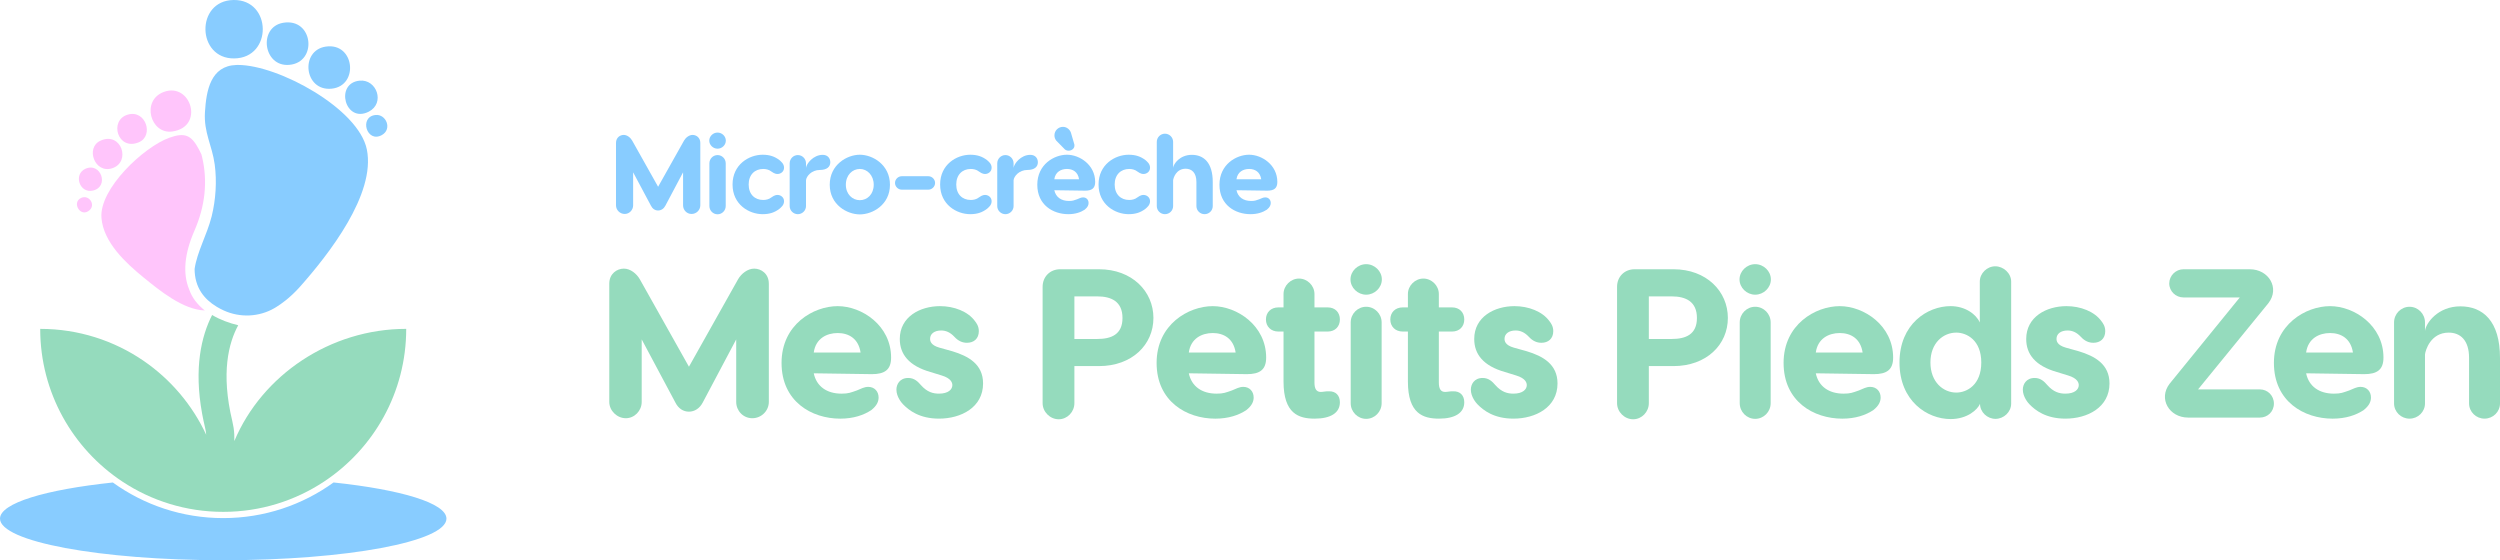 <?xml version="1.0" encoding="UTF-8"?>
<svg id="Calque_2" data-name="Calque 2" xmlns="http://www.w3.org/2000/svg" viewBox="0 0 2613.46 585.65">
  <defs>
    <style>
      .cls-1 {
        fill: #8cf;
      }

      .cls-2 {
        fill: #ffc5fb;
      }

      .cls-3 {
        fill: #95dbbd;
      }
    </style>
  </defs>
  <g id="Calque_1-2" data-name="Calque 1">
    <g>
      <path class="cls-1" d="M466.71,542.16c0,24.01-104.49,43.49-233.36,43.49S0,566.16,0,542.16c0-16.2,47.5-30.32,117.96-37.77,32.5,23.42,72.35,37.22,115.39,37.22s82.86-13.79,115.36-37.25c70.47,7.48,118,21.6,118,37.8Z"/>
      <path class="cls-3" d="M424.65,343.8c0,66.63-34.09,125.32-85.79,159.57-30.26,20.04-66.53,31.72-105.5,31.72s-75.28-11.68-105.54-31.72c-51.69-34.26-85.79-92.94-85.79-159.57,40.05,0,77.23,12.3,107.94,33.31,28.24,19.33,51.04,46.07,65.59,77.39-.19-2.44-.59-4.91-1.17-7.42-1.17-4.95-2.21-9.76-3.06-14.41-8.82-48.12-.75-81.46,10.41-103.39,8.36,5.01,17.8,8.43,27.29,10.74-9.99,18.25-18.28,49.81-6.18,100.23.55,2.34,1.01,4.65,1.37,6.93.68,4.78.91,9.44.75,13.89,28.99-68.9,100.23-117.28,179.68-117.28Z"/>
      <g>
        <path class="cls-2" d="M214.1,324.58c-23.07-.94-47.07-20.76-64.09-34.58-18.67-15.23-41.9-36.7-43.95-62.23-2.44-30.52,44.28-74.14,70.86-83.74,16.53-5.99,23.23-2.64,31.1,12.26.94,1.76,1.79,3.45,2.51,5.04t.03.07c.26,1.01.52,2.05.78,3.12,5.89,25.08,3.16,50.91-8.16,76.84-10.44,24.01-12.26,44.51-5.47,61.1.03.07.07.1.07.16,2.83,8.26,8.23,15.52,16.33,21.96Z"/>
        <g>
          <path class="cls-2" d="M180.06,137.47c34.15-4.71,19.5-51.89-8.82-41.36-24.02,8.93-13.92,44.5,8.82,41.36Z"/>
          <path class="cls-2" d="M117.23,175.92c20.11-6.48,9.68-38.82-12.22-28.84-15.9,7.24-6.1,34.74,12.22,28.84Z"/>
          <path class="cls-2" d="M145.17,148.72c16.04-6.76,7.24-34.49-11.64-28.88-19.88,5.9-10.61,38.26,11.64,28.88Z"/>
          <path class="cls-2" d="M97.34,199.18c17.16-4.15,8.11-30.12-8.18-22.67-12.56,5.74-6.1,26.13,8.18,22.67Z"/>
          <path class="cls-2" d="M84.91,206.85c-10.49,4.73-.54,21.46,8.85,12.75,6.41-5.95-.88-16.34-8.85-12.75Z"/>
        </g>
      </g>
      <g>
        <path class="cls-1" d="M313.71,299.62c-.49.52-1.01,1.11-1.5,1.66-1.04,1.11-2.05,2.18-3.12,3.25-.72.71-1.4,1.43-2.15,2.11-.16.16-.33.33-.52.52-.36.36-.72.68-1.11,1.04-.36.33-.72.65-1.11,1.01-.52.52-1.11,1.01-1.66,1.5-.29.26-.55.49-.85.75-.55.45-1.14.98-1.72,1.43-.26.23-.59.49-.85.72-.59.45-1.17.94-1.79,1.37-2.63,2.08-5.33,4-8.13,5.72-.65.39-1.27.78-1.89,1.17-.1.06-.19.11-.29.17-16.16,9.43-36.11,10.29-53.12,2.51-2.6-1.19-5.04-2.47-7.33-3.85-6.93-4.16-12.39-9.21-16.2-15.03-4.59-6.99-6.9-15.19-6.93-24.5,2.44-17.47,13.05-36.11,17.66-54.4.07-.23.13-.49.2-.71,4.23-17.31,5.53-36.4,3.16-54.07-2.67-19.94-11.55-33.38-10.21-54.78,1.4-22.58,5.86-48.41,32.83-49.29.55-.03,1.17-.03,1.76-.03,41.97,0,125.97,45.58,134.65,88.36,9.5,46.78-40.15,109.96-69.78,143.37Z"/>
        <g>
          <path class="cls-1" d="M244.89,61.08c40.29-.53,39.42-61.66-.7-61.08-40.03.58-38.66,61.6.7,61.08Z"/>
          <path class="cls-1" d="M302.25,67.82c30.11-2.45,25.32-49.38-6.25-44-26.25,4.47-20.9,46.21,6.25,44Z"/>
          <path class="cls-1" d="M346.73,92.7c28.78-2.95,24.1-48.59-6.27-43.97-27.09,4.12-22.54,46.92,6.27,43.97Z"/>
          <path class="cls-1" d="M385.57,116.7c17.3-8.92,8.21-34.18-9.68-32.38-26.29,2.64-15.12,45.16,9.68,32.38Z"/>
          <path class="cls-1" d="M392.47,120.22c-17.44,1.96-8.98,29.78,6.74,20.96,11.12-6.24,4.42-22.21-6.74-20.96Z"/>
        </g>
      </g>
      <path class="cls-3" d="M803.73,296.54v123.6c0,9.3-7.75,17.06-17.28,17.06s-16.83-7.75-16.83-17.06v-65.34l-35,66.01c-3.1,5.98-8.42,9.53-14.4,9.53s-11.07-3.32-14.18-9.53l-35.22-66.01v65.34c0,9.3-7.53,17.06-16.61,17.06s-17.28-7.75-17.28-17.06v-123.6c0-10.41,7.97-15.73,15.28-15.73,6.87,0,13.29,5.32,16.61,11.07l51.39,91.48,51.39-91.48c3.32-5.76,9.97-11.07,16.83-11.07,7.31,0,15.28,5.32,15.28,15.73Z"/>
      <path class="cls-3" d="M931.54,373.85c0,12.85-6.87,17.28-20.16,17.28l-60.69-.89c2.88,13.73,13.73,21.27,29.02,21.27,7.31,0,9.53-1.11,15.95-3.32,4.43-1.77,7.75-3.77,11.96-3.77,6.65,0,10.85,4.87,10.85,11.08,0,3.99-1.55,8.42-7.75,13.29-7.75,5.09-18.39,8.86-32.34,8.86-29.9,0-61.36-17.94-61.36-58.26s33.45-59.36,58.7-59.36,55.82,20.16,55.82,53.82ZM850.69,368.53h48.95c-2.21-14.62-12.4-20.38-23.92-20.38s-23.04,5.76-25.03,20.38Z"/>
      <path class="cls-3" d="M1019.26,335.75c1.33,1.77,3.99,5.1,3.99,10.41,0,7.98-5.32,12.18-12.4,12.18-4.65,0-9.08-1.77-13.29-6.42-4.43-4.65-8.86-6.43-13.73-6.43-7.09,0-11.52,3.54-11.52,8.64,0,2.21.44,6.64,9.75,9.3l13.51,3.77c16.83,5.09,32.12,13.51,32.12,33.67,0,25.03-23.04,36.77-46.07,36.77-20.38,0-31.45-8.64-37.66-15.06-1.33-1.33-6.87-7.75-6.87-15.28,0-5.32,3.32-12.18,12.4-12.18,6.42,0,10.19,3.99,13.07,7.31,6.64,7.53,12.85,9.08,19.05,9.08,9.75,0,13.95-4.43,13.95-8.86,0-2.21-.89-7.09-11.3-10.19l-11.52-3.54c-22.59-6.42-32.12-18.61-32.12-34.55,0-23.26,21.26-34.33,42.09-34.33,14.62,0,29.24,5.54,36.55,15.73Z"/>
      <path class="cls-3" d="M1205.77,332.43c0,27.91-22.37,50.28-56.93,50.28h-25.69v38.76c0,9.08-7.31,16.83-16.39,16.83s-16.83-7.75-16.83-16.83v-121.61c0-10.63,7.75-18.39,18.39-18.39h40.53c34.56,0,56.93,23.04,56.93,50.95ZM1173.43,332.43c0-17.28-11.74-22.59-26.36-22.59h-23.92v44.52h23.92c14.62,0,26.36-4.65,26.36-21.93Z"/>
      <path class="cls-3" d="M1323.62,373.85c0,12.85-6.87,17.28-20.16,17.28l-60.69-.89c2.88,13.73,13.73,21.27,29.02,21.27,7.31,0,9.53-1.11,15.95-3.32,4.43-1.77,7.75-3.77,11.96-3.77,6.65,0,10.85,4.87,10.85,11.08,0,3.99-1.55,8.42-7.75,13.29-7.75,5.09-18.39,8.86-32.34,8.86-29.9,0-61.36-17.94-61.36-58.26s33.45-59.36,58.7-59.36,55.82,20.16,55.82,53.82ZM1242.77,368.53h48.95c-2.21-14.62-12.4-20.38-23.92-20.38s-23.04,5.76-25.03,20.38Z"/>
      <path class="cls-3" d="M1400.7,420.58c0,11.07-9.75,17.06-26.36,17.06s-32.56-5.1-32.56-38.76v-52.28h-5.32c-7.97,0-13.07-5.32-13.07-12.63s5.09-12.63,13.07-12.63h5.32v-13.96c0-8.86,7.53-16.17,16.17-16.17s16.17,7.31,16.17,16.17v13.96h13.73c7.97,0,12.85,5.32,12.85,12.63s-4.87,12.63-12.85,12.63h-13.73v53.38c0,6.43,1.99,9.75,6.64,9.75,2.21,0,5.98-.89,8.42-.66,7.09-.22,11.52,4.21,11.52,11.52Z"/>
      <path class="cls-3" d="M1411.78,292.11c0-8.64,7.53-15.95,16.39-15.95s16.39,7.31,16.39,15.95-7.53,15.95-16.39,15.95-16.39-7.31-16.39-15.95ZM1444.34,337.08v84.39c0,9.08-7.31,16.39-16.17,16.39s-16.17-7.31-16.17-16.39v-84.39c0-9.08,7.31-16.39,16.17-16.39s16.17,7.31,16.17,16.39Z"/>
      <path class="cls-3" d="M1530.72,420.58c0,11.07-9.75,17.06-26.36,17.06s-32.56-5.1-32.56-38.76v-52.28h-5.32c-7.97,0-13.07-5.32-13.07-12.63s5.09-12.63,13.07-12.63h5.32v-13.96c0-8.86,7.53-16.17,16.17-16.17s16.17,7.31,16.17,16.17v13.96h13.73c7.97,0,12.85,5.32,12.85,12.63s-4.87,12.63-12.85,12.63h-13.73v53.38c0,6.43,1.99,9.75,6.64,9.75,2.21,0,5.98-.89,8.42-.66,7.09-.22,11.52,4.21,11.52,11.52Z"/>
      <path class="cls-3" d="M1619.77,335.75c1.33,1.77,3.99,5.1,3.99,10.41,0,7.98-5.32,12.18-12.4,12.18-4.65,0-9.08-1.77-13.29-6.42-4.43-4.65-8.86-6.43-13.73-6.43-7.09,0-11.52,3.54-11.52,8.64,0,2.21.44,6.64,9.75,9.3l13.51,3.77c16.83,5.09,32.12,13.51,32.12,33.67,0,25.03-23.04,36.77-46.07,36.77-20.38,0-31.45-8.64-37.66-15.06-1.33-1.33-6.87-7.75-6.87-15.28,0-5.32,3.32-12.18,12.4-12.18,6.42,0,10.19,3.99,13.07,7.31,6.64,7.53,12.85,9.08,19.05,9.08,9.75,0,13.95-4.43,13.95-8.86,0-2.21-.89-7.09-11.3-10.19l-11.52-3.54c-22.59-6.42-32.12-18.61-32.12-34.55,0-23.26,21.26-34.33,42.09-34.33,14.62,0,29.24,5.54,36.55,15.73Z"/>
      <path class="cls-3" d="M1806.28,332.43c0,27.91-22.37,50.28-56.93,50.28h-25.69v38.76c0,9.08-7.31,16.83-16.39,16.83s-16.83-7.75-16.83-16.83v-121.61c0-10.63,7.75-18.39,18.39-18.39h40.53c34.56,0,56.93,23.04,56.93,50.95ZM1773.94,332.43c0-17.28-11.74-22.59-26.36-22.59h-23.92v44.52h23.92c14.62,0,26.36-4.65,26.36-21.93Z"/>
      <path class="cls-3" d="M1818.47,292.11c0-8.64,7.53-15.95,16.39-15.95s16.39,7.31,16.39,15.95-7.53,15.95-16.39,15.95-16.39-7.31-16.39-15.95ZM1851.03,337.08v84.39c0,9.08-7.31,16.39-16.17,16.39s-16.17-7.31-16.17-16.39v-84.39c0-9.08,7.31-16.39,16.17-16.39s16.17,7.31,16.17,16.39Z"/>
      <path class="cls-3" d="M1979.05,373.85c0,12.85-6.87,17.28-20.16,17.28l-60.69-.89c2.88,13.73,13.73,21.27,29.02,21.27,7.31,0,9.53-1.11,15.95-3.32,4.43-1.77,7.75-3.77,11.96-3.77,6.65,0,10.85,4.87,10.85,11.08,0,3.99-1.55,8.42-7.75,13.29-7.75,5.09-18.39,8.86-32.34,8.86-29.9,0-61.36-17.94-61.36-58.26s33.45-59.36,58.7-59.36,55.82,20.16,55.82,53.82ZM1898.21,368.53h48.95c-2.21-14.62-12.4-20.38-23.92-20.38s-23.04,5.76-25.03,20.38Z"/>
      <path class="cls-3" d="M2102.44,294.33v127.59c0,8.86-7.75,15.95-16.39,15.95s-16.17-7.09-16.17-15.73c-2.66,6.2-13.29,15.95-30.79,15.95-24.37,0-53.38-18.83-53.38-59.14s29.24-58.92,53.38-58.92c15.06,0,26.58,8.2,30.57,17.06v-42.75c0-8.64,7.53-15.95,16.17-15.95s16.61,7.31,16.61,15.95ZM2071.2,378.94c0-23.26-15.06-31.23-26.14-31.23-13.51,0-27.02,10.63-27.02,31.23s13.51,31.45,27.02,31.45c11.07,0,26.14-7.97,26.14-31.45Z"/>
      <path class="cls-3" d="M2196.8,335.75c1.33,1.77,3.99,5.1,3.99,10.41,0,7.98-5.32,12.18-12.4,12.18-4.65,0-9.08-1.77-13.29-6.42-4.43-4.65-8.86-6.43-13.73-6.43-7.09,0-11.52,3.54-11.52,8.64,0,2.21.44,6.64,9.75,9.3l13.51,3.77c16.83,5.09,32.12,13.51,32.12,33.67,0,25.03-23.04,36.77-46.07,36.77-20.38,0-31.45-8.64-37.66-15.06-1.33-1.33-6.87-7.75-6.87-15.28,0-5.32,3.32-12.18,12.4-12.18,6.42,0,10.19,3.99,13.07,7.31,6.64,7.53,12.85,9.08,19.05,9.08,9.75,0,13.95-4.43,13.95-8.86,0-2.21-.89-7.09-11.3-10.19l-11.52-3.54c-22.59-6.42-32.12-18.61-32.12-34.55,0-23.26,21.26-34.33,42.09-34.33,14.62,0,29.24,5.54,36.55,15.73Z"/>
      <path class="cls-3" d="M2371.35,316.92l-73.54,90.15h64.68c7.97,0,14.62,6.42,14.62,14.84s-6.64,14.62-14.62,14.62h-75.09c-19.71,0-31.45-19.71-19.27-35.44l73.32-90.15h-58.92c-7.97,0-14.84-6.42-14.84-14.62s6.87-14.84,14.84-14.84h69.33c19.94,0,31.67,19.72,19.49,35.44Z"/>
      <path class="cls-3" d="M2491.63,373.85c0,12.85-6.87,17.28-20.16,17.28l-60.69-.89c2.88,13.73,13.73,21.27,29.02,21.27,7.31,0,9.53-1.11,15.95-3.32,4.43-1.77,7.75-3.77,11.96-3.77,6.65,0,10.85,4.87,10.85,11.08,0,3.99-1.55,8.42-7.75,13.29-7.75,5.09-18.39,8.86-32.34,8.86-29.9,0-61.36-17.94-61.36-58.26s33.45-59.36,58.7-59.36,55.82,20.16,55.82,53.82ZM2410.78,368.53h48.95c-2.21-14.62-12.4-20.38-23.92-20.38s-23.04,5.76-25.03,20.38Z"/>
      <path class="cls-3" d="M2613.46,374.07v47.62c0,8.86-7.31,15.95-16.17,15.95s-16.17-7.09-16.17-15.95v-47.62c0-18.39-9.08-26.36-21.26-26.36-19.05,0-24.36,18.61-24.81,22.82v51.17c0,8.86-7.31,15.95-16.17,15.95s-16.17-7.09-16.17-15.95v-84.61c0-9.08,7.31-16.39,16.17-16.39s16.17,7.31,16.17,16.39v8.86c.89-8.2,13.51-25.7,36.99-25.7s41.42,15.29,41.42,53.83Z"/>
      <g>
        <path class="cls-1" d="M732.09,149.35v65.31c0,4.92-4.1,9.01-9.13,9.01s-8.89-4.1-8.89-9.01v-34.53l-18.49,34.88c-1.64,3.16-4.45,5.03-7.61,5.03s-5.85-1.76-7.49-5.03l-18.61-34.88v34.53c0,4.92-3.98,9.01-8.78,9.01-5.03,0-9.13-4.1-9.13-9.01v-65.31c0-5.5,4.21-8.31,8.08-8.31,3.63,0,7.02,2.81,8.78,5.85l27.15,48.34,27.15-48.34c1.76-3.04,5.27-5.85,8.89-5.85,3.86,0,8.08,2.81,8.08,8.31Z"/>
        <path class="cls-1" d="M741.45,147.01c0-4.56,3.98-8.43,8.66-8.43s8.66,3.86,8.66,8.43-3.98,8.43-8.66,8.43-8.66-3.86-8.66-8.43ZM758.66,170.77v44.59c0,4.8-3.86,8.66-8.54,8.66s-8.54-3.86-8.54-8.66v-44.59c0-4.8,3.86-8.66,8.54-8.66s8.54,3.86,8.54,8.66Z"/>
        <path class="cls-1" d="M819.63,210.32c0,4.21-3.16,6.44-4.8,7.96-4.92,3.75-10.18,5.62-17.56,5.62-14.28,0-31.48-10.06-31.48-31.01s17.2-31.13,31.48-31.13c7.37,0,12.64,1.87,17.56,5.62,1.64,1.52,4.8,3.75,4.8,7.96,0,3.98-3.39,6.55-6.79,6.55-3.16,0-5.5-1.99-6.44-2.57-2.57-2.11-5.97-2.69-8.54-2.69-8.89,0-15.21,6.09-15.21,16.27s6.32,16.15,15.21,16.15c2.57,0,5.97-.58,8.54-2.69.94-.58,3.28-2.57,6.44-2.57,3.39,0,6.79,2.57,6.79,6.55Z"/>
        <path class="cls-1" d="M867.97,169.71c0,4.68-3.63,7.96-10.88,7.96-8.78,0-14.16,6.67-14.51,10.77v27.04c0,4.56-3.86,8.43-8.54,8.43s-8.54-3.86-8.54-8.43v-44.71c0-4.8,3.86-8.66,8.54-8.66s8.54,3.86,8.54,8.66v4.68c.47-4.33,7.61-13.58,17.44-13.58,5.27,0,7.96,3.63,7.96,7.84Z"/>
        <path class="cls-1" d="M930.35,193.12c0,20.95-18.14,31.01-31.48,31.01s-31.48-10.06-31.48-31.01,18.02-31.37,31.48-31.37,31.48,10.53,31.48,31.37ZM884.24,193.12c0,9.83,6.79,16.15,14.63,16.15s14.51-6.32,14.51-16.15-6.79-16.5-14.51-16.5-14.63,6.32-14.63,16.5Z"/>
        <path class="cls-1" d="M977.52,191.25c0,3.86-3.28,7.02-7.02,7.02h-27.85c-3.75,0-7.02-3.16-7.02-7.02s3.28-7.02,7.02-7.02h27.85c3.75,0,7.02,3.16,7.02,7.02Z"/>
        <path class="cls-1" d="M1036.63,210.32c0,4.21-3.16,6.44-4.8,7.96-4.92,3.75-10.18,5.62-17.56,5.62-14.28,0-31.48-10.06-31.48-31.01s17.2-31.13,31.48-31.13c7.37,0,12.64,1.87,17.56,5.62,1.64,1.52,4.8,3.75,4.8,7.96,0,3.98-3.39,6.55-6.79,6.55-3.16,0-5.5-1.99-6.44-2.57-2.57-2.11-5.97-2.69-8.54-2.69-8.89,0-15.21,6.09-15.21,16.27s6.32,16.15,15.21,16.15c2.57,0,5.97-.58,8.54-2.69.94-.58,3.28-2.57,6.44-2.57,3.39,0,6.79,2.57,6.79,6.55Z"/>
        <path class="cls-1" d="M1084.97,169.71c0,4.68-3.63,7.96-10.88,7.96-8.78,0-14.16,6.67-14.51,10.77v27.04c0,4.56-3.86,8.43-8.54,8.43s-8.54-3.86-8.54-8.43v-44.71c0-4.8,3.86-8.66,8.54-8.66s8.54,3.86,8.54,8.66v4.68c.47-4.33,7.61-13.58,17.44-13.58,5.27,0,7.96,3.63,7.96,7.84Z"/>
        <path class="cls-1" d="M1144.89,190.19c0,6.79-3.63,9.13-10.65,9.13l-32.07-.47c1.52,7.26,7.26,11.24,15.33,11.24,3.86,0,5.03-.58,8.43-1.76,2.34-.94,4.1-1.99,6.32-1.99,3.51,0,5.73,2.57,5.73,5.85,0,2.11-.82,4.45-4.1,7.02-4.1,2.69-9.71,4.68-17.09,4.68-15.8,0-32.42-9.48-32.42-30.78s17.67-31.37,31.01-31.37,29.49,10.65,29.49,28.44ZM1102.17,187.39h25.86c-1.17-7.72-6.55-10.77-12.64-10.77s-12.17,3.04-13.23,10.77ZM1119.5,138.58l3.16,10.88c1.99,4.68-1.52,8.08-5.62,8.08-1.87,0-3.63-.82-4.8-2.34l-7.96-8.08c-1.4-1.76-1.99-3.63-1.99-5.62,0-4.92,3.98-8.89,8.89-8.89,3.86,0,7.02,2.57,8.31,5.97Z"/>
        <path class="cls-1" d="M1202.24,210.32c0,4.21-3.16,6.44-4.8,7.96-4.92,3.75-10.18,5.62-17.56,5.62-14.28,0-31.48-10.06-31.48-31.01s17.2-31.13,31.48-31.13c7.37,0,12.64,1.87,17.56,5.62,1.64,1.52,4.8,3.75,4.8,7.96,0,3.98-3.39,6.55-6.79,6.55-3.16,0-5.5-1.99-6.44-2.57-2.57-2.11-5.97-2.69-8.54-2.69-8.89,0-15.21,6.09-15.21,16.27s6.32,16.15,15.21,16.15c2.57,0,5.97-.58,8.54-2.69.94-.58,3.28-2.57,6.44-2.57,3.39,0,6.79,2.57,6.79,6.55Z"/>
        <path class="cls-1" d="M1267.79,190.31v25.16c0,4.68-3.86,8.43-8.54,8.43s-8.54-3.75-8.54-8.43v-25.16c0-9.71-4.8-13.93-11.24-13.93-10.06,0-12.87,9.83-13.11,12.05v27.04c0,4.68-3.86,8.43-8.54,8.43s-8.54-3.75-8.54-8.43v-67.18c0-4.68,3.86-8.54,8.54-8.54s8.54,3.86,8.54,8.54v27.15c.47-4.33,7.14-13.58,19.54-13.58s21.89,8.08,21.89,28.44Z"/>
        <path class="cls-1" d="M1335.32,190.19c0,6.79-3.63,9.13-10.65,9.13l-32.07-.47c1.52,7.26,7.26,11.24,15.33,11.24,3.86,0,5.03-.58,8.43-1.76,2.34-.94,4.1-1.99,6.32-1.99,3.51,0,5.73,2.57,5.73,5.85,0,2.11-.82,4.45-4.1,7.02-4.1,2.69-9.71,4.68-17.09,4.68-15.8,0-32.42-9.48-32.42-30.78s17.67-31.37,31.01-31.37,29.49,10.65,29.49,28.44ZM1292.6,187.39h25.86c-1.17-7.72-6.55-10.77-12.64-10.77s-12.17,3.04-13.23,10.77Z"/>
      </g>
    </g>
  </g>
</svg>